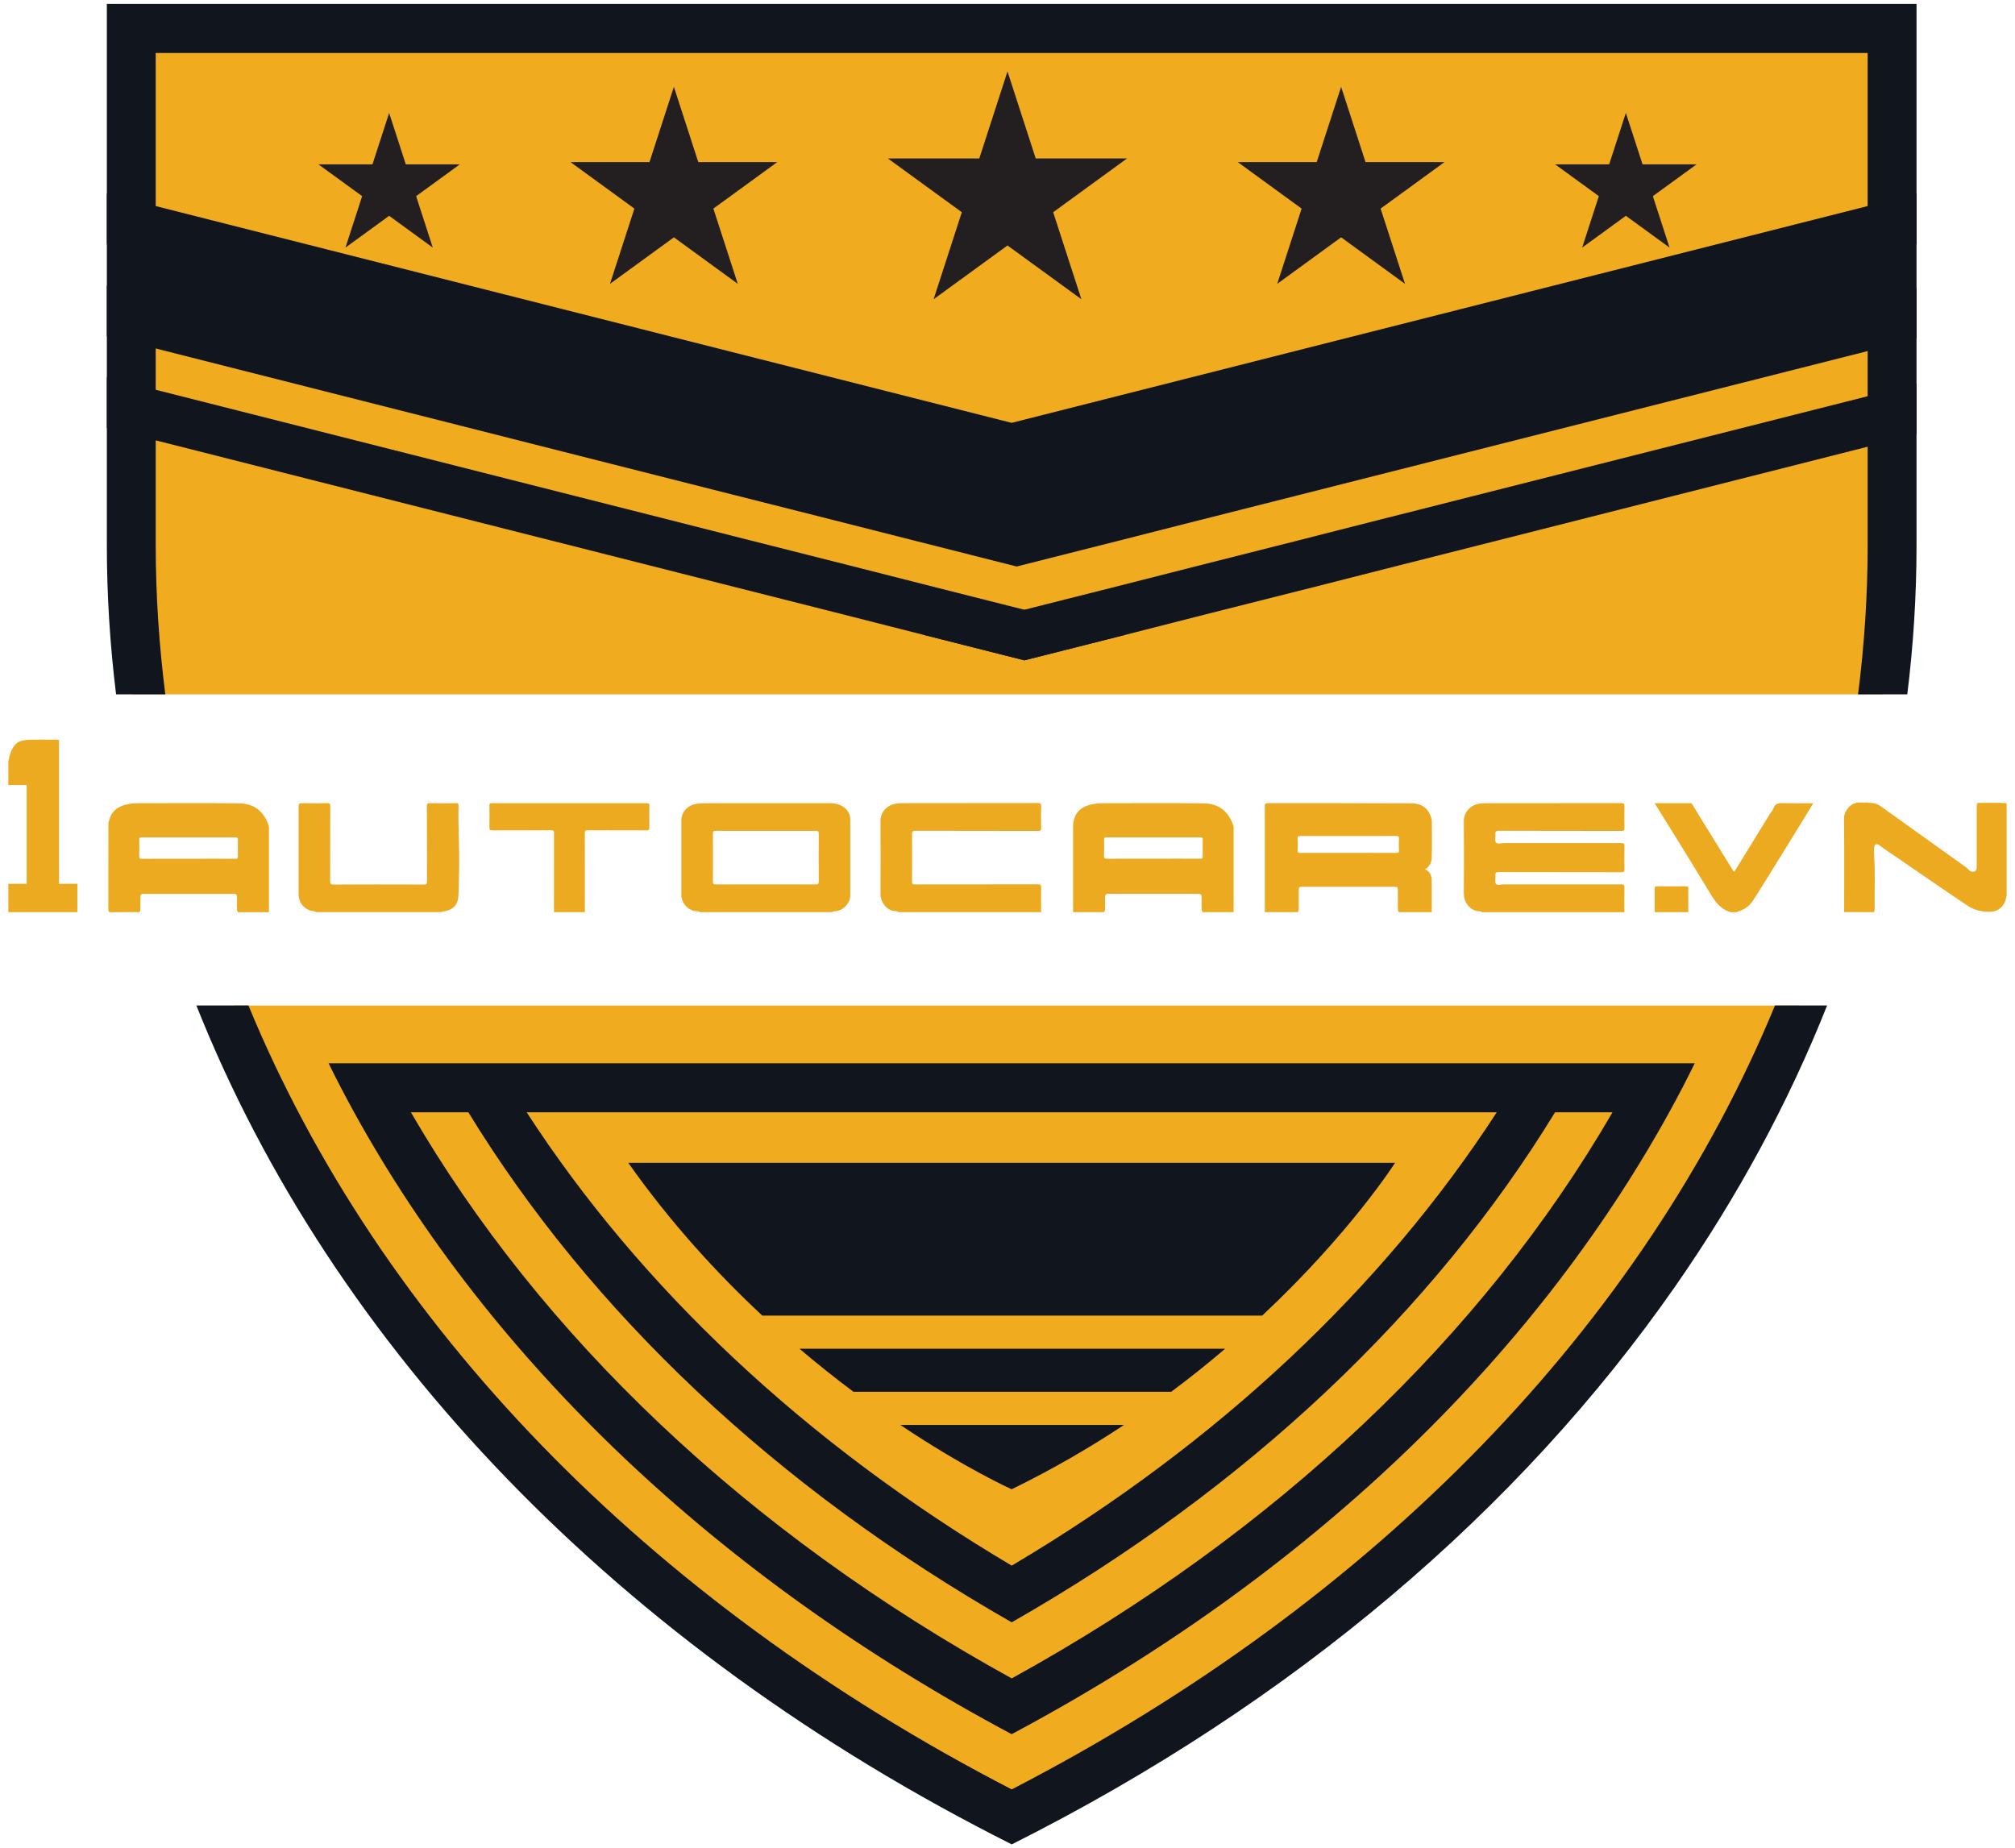 <svg width="121" height="111" viewBox="0 0 121 111" fill="none" xmlns="http://www.w3.org/2000/svg">
<g clip-path="url(#clip0_2990_15553)">
<path d="M88.991 54.778C88.894 54.696 88.766 54.738 88.656 54.708C88.184 54.576 87.9 54.127 87.903 53.679C87.915 52.222 87.912 50.762 87.903 49.306C87.903 48.787 88.275 48.365 88.79 48.274C88.976 48.24 89.156 48.237 89.342 48.237C92.012 48.237 94.685 48.237 97.355 48.231C97.519 48.231 97.553 48.277 97.55 48.432C97.538 48.863 97.538 49.297 97.55 49.727C97.553 49.88 97.507 49.901 97.367 49.901C94.916 49.895 92.463 49.901 90.013 49.892C89.833 49.892 89.781 49.941 89.799 50.112C89.817 50.277 89.744 50.503 89.83 50.597C89.927 50.708 90.156 50.631 90.329 50.631C92.67 50.631 95.014 50.634 97.355 50.631C97.516 50.631 97.556 50.671 97.55 50.83C97.538 51.288 97.538 51.746 97.55 52.204C97.553 52.353 97.51 52.381 97.37 52.381C94.919 52.375 92.466 52.381 90.016 52.372C89.839 52.372 89.781 52.414 89.799 52.592C89.817 52.756 89.744 52.982 89.826 53.077C89.924 53.187 90.153 53.111 90.323 53.111C92.664 53.111 95.008 53.114 97.349 53.111C97.51 53.111 97.55 53.147 97.547 53.309C97.535 53.798 97.544 54.289 97.544 54.781H88.985L88.991 54.778Z" fill="#ECAA20"/>
<path d="M53.962 54.778C53.88 54.692 53.761 54.726 53.664 54.71C53.2 54.631 52.874 54.136 52.874 53.715C52.88 52.243 52.88 50.774 52.874 49.302C52.874 48.783 53.246 48.362 53.761 48.27C53.947 48.237 54.13 48.234 54.313 48.234C56.983 48.234 59.656 48.234 62.326 48.227C62.493 48.227 62.524 48.273 62.521 48.429C62.508 48.86 62.508 49.293 62.521 49.727C62.524 49.88 62.478 49.901 62.338 49.901C59.887 49.895 57.434 49.901 54.983 49.892C54.804 49.892 54.767 49.941 54.767 50.112C54.776 51.052 54.776 51.996 54.767 52.936C54.767 53.086 54.807 53.113 54.947 53.113C57.403 53.107 59.863 53.113 62.323 53.107C62.484 53.107 62.524 53.144 62.521 53.306C62.508 53.794 62.518 54.286 62.518 54.778H53.959H53.962Z" fill="#ECAA20"/>
<path d="M110.741 54.778C110.741 52.9 110.753 51.025 110.732 49.147C110.729 48.771 111.033 48.329 111.402 48.237C111.43 48.231 111.469 48.243 111.475 48.197H112.173C112.219 48.234 112.271 48.212 112.323 48.216C112.554 48.225 112.759 48.292 112.951 48.429C114.624 49.636 116.306 50.826 117.983 52.03C118.056 52.081 118.129 52.136 118.19 52.204C118.29 52.314 118.412 52.396 118.565 52.335C118.714 52.274 118.702 52.127 118.702 51.999C118.702 50.924 118.702 49.846 118.702 48.771C118.702 48.637 118.696 48.5 118.708 48.365C118.714 48.295 118.72 48.216 118.821 48.216C119.378 48.225 119.939 48.191 120.497 48.234V53.807C120.454 53.953 120.436 54.106 120.357 54.243C120.174 54.558 119.915 54.741 119.546 54.753C119.043 54.775 118.565 54.665 118.147 54.387C116.709 53.428 115.288 52.442 113.865 51.465C113.53 51.236 113.188 51.016 112.865 50.768C112.688 50.634 112.557 50.698 112.539 50.921C112.527 51.083 112.527 51.245 112.539 51.404C112.618 52.46 112.554 53.517 112.573 54.573C112.573 54.644 112.573 54.717 112.521 54.775H110.741V54.778Z" fill="#ECAA20"/>
<path d="M18.976 54.778C18.866 54.699 18.732 54.723 18.61 54.677C18.193 54.515 17.931 54.164 17.931 53.718C17.931 51.956 17.931 50.197 17.931 48.439C17.931 48.286 17.952 48.231 18.123 48.234C18.632 48.249 19.141 48.246 19.65 48.234C19.811 48.231 19.832 48.286 19.832 48.426C19.826 49.929 19.832 51.431 19.826 52.934C19.826 53.089 19.872 53.12 20.015 53.12C21.829 53.114 23.639 53.114 25.453 53.12C25.605 53.12 25.642 53.083 25.642 52.931C25.636 51.428 25.642 49.926 25.633 48.423C25.633 48.277 25.663 48.231 25.819 48.234C26.34 48.246 26.864 48.243 27.385 48.234C27.501 48.234 27.541 48.255 27.534 48.381C27.501 49.681 27.602 50.979 27.568 52.277C27.553 52.802 27.562 53.331 27.522 53.853C27.483 54.363 27.184 54.653 26.641 54.738C26.602 54.744 26.547 54.711 26.529 54.775H18.979L18.976 54.778Z" fill="#ECAA20"/>
<path d="M103.923 54.778C103.31 54.61 102.987 54.134 102.682 53.63C102.067 52.613 101.448 51.599 100.823 50.588C100.348 49.819 99.869 49.056 99.391 48.289C99.381 48.274 99.375 48.258 99.366 48.237C100.079 48.237 100.78 48.237 101.484 48.237C101.53 48.237 101.573 48.225 101.609 48.289C101.975 48.897 102.35 49.498 102.725 50.103C103.173 50.83 103.624 51.55 104.069 52.28C104.136 52.39 104.16 52.323 104.194 52.271C104.465 51.831 104.737 51.392 105.008 50.952C105.431 50.262 105.852 49.572 106.279 48.885C106.352 48.769 106.456 48.665 106.498 48.539C106.596 48.268 106.776 48.222 107.041 48.231C107.647 48.249 108.254 48.237 108.885 48.237C108.714 48.518 108.552 48.79 108.388 49.059C107.858 49.923 107.324 50.787 106.791 51.648C106.291 52.451 105.797 53.26 105.285 54.057C105.069 54.393 104.761 54.628 104.368 54.741C104.343 54.748 104.319 54.751 104.313 54.781H103.926L103.923 54.778Z" fill="#ECAA20"/>
<path d="M33.264 54.778C33.264 53.196 33.264 51.617 33.267 50.038C33.267 49.895 33.234 49.858 33.091 49.861C31.917 49.867 30.741 49.861 29.567 49.867C29.424 49.867 29.385 49.834 29.388 49.69C29.4 49.251 29.394 48.814 29.388 48.374C29.388 48.264 29.418 48.237 29.525 48.237C32.637 48.237 35.745 48.237 38.854 48.237C38.964 48.237 38.994 48.264 38.994 48.374C38.988 48.82 38.988 49.263 38.994 49.709C38.994 49.837 38.961 49.867 38.836 49.867C37.656 49.861 36.474 49.867 35.294 49.861C35.148 49.861 35.114 49.895 35.118 50.038C35.124 51.617 35.121 53.199 35.121 54.778H33.261H33.264Z" fill="#ECAA20"/>
<path d="M99.366 54.778C99.366 54.308 99.366 53.834 99.366 53.364C99.366 53.254 99.394 53.224 99.503 53.227C100.082 53.233 100.665 53.233 101.244 53.227C101.353 53.227 101.384 53.254 101.381 53.364C101.375 53.834 101.381 54.305 101.381 54.778H99.366Z" fill="#ECAA20"/>
<path d="M85.575 52.21C85.846 52.045 85.971 51.779 85.977 51.48C85.995 50.766 85.983 50.048 85.983 49.333C85.983 49.263 85.971 49.199 85.95 49.132C85.754 48.463 85.294 48.246 84.718 48.243C81.859 48.228 79.003 48.237 76.144 48.231C75.98 48.231 75.95 48.277 75.95 48.432C75.956 50.549 75.953 52.662 75.953 54.778H77.927C77.998 54.699 77.989 54.598 77.989 54.503C77.989 54.161 77.989 53.822 77.989 53.48C77.989 53.279 78.01 53.257 78.211 53.257C80.046 53.257 81.884 53.257 83.718 53.257C83.92 53.257 83.938 53.279 83.941 53.48C83.944 53.822 83.941 54.164 83.941 54.503C83.941 54.598 83.932 54.699 84.002 54.778H85.977C85.977 54.158 85.986 53.538 85.977 52.921C85.971 52.564 85.858 52.32 85.572 52.21M84.008 51.062C84.014 51.19 83.975 51.221 83.85 51.221C82.889 51.214 81.926 51.221 80.966 51.221C80.006 51.221 79.055 51.217 78.101 51.221C77.958 51.221 77.912 51.19 77.921 51.043C77.937 50.817 77.934 50.591 77.921 50.365C77.915 50.24 77.952 50.207 78.08 50.207C79.311 50.21 80.546 50.207 81.777 50.207C82.469 50.207 83.158 50.207 83.85 50.204C83.975 50.204 84.014 50.234 84.008 50.362C83.996 50.594 83.996 50.827 84.008 51.059" fill="#ECAA20"/>
<path d="M16.142 49.614C15.867 48.732 15.267 48.258 14.362 48.246C12.338 48.219 10.311 48.237 8.284 48.237C8.043 48.237 7.803 48.261 7.571 48.319C7.248 48.402 6.952 48.536 6.748 48.829C6.626 49.003 6.58 49.205 6.51 49.4C6.51 51.132 6.51 52.863 6.507 54.592C6.507 54.738 6.523 54.79 6.69 54.784C7.251 54.769 7.812 54.778 8.37 54.778C8.437 54.705 8.431 54.61 8.431 54.521C8.431 54.311 8.437 54.097 8.431 53.886C8.431 53.736 8.491 53.672 8.638 53.682C8.683 53.682 8.726 53.682 8.772 53.682H13.889C13.941 53.682 13.993 53.685 14.045 53.682C14.173 53.675 14.231 53.736 14.231 53.868C14.231 54.088 14.231 54.304 14.231 54.524C14.231 54.613 14.225 54.708 14.291 54.781H16.151V49.788C16.151 49.73 16.16 49.669 16.142 49.617M14.136 51.572C13.2 51.565 12.265 51.572 11.329 51.572C10.393 51.572 9.47 51.569 8.54 51.575C8.397 51.575 8.354 51.544 8.36 51.397C8.373 51.074 8.37 50.753 8.36 50.429C8.36 50.319 8.388 50.292 8.498 50.292C10.381 50.292 12.265 50.292 14.148 50.292C14.258 50.292 14.289 50.319 14.289 50.429C14.279 50.759 14.279 51.089 14.289 51.416C14.291 51.541 14.255 51.575 14.13 51.575" fill="#ECAA20"/>
<path d="M74.069 49.617C73.795 48.738 73.197 48.258 72.292 48.246C70.268 48.219 68.242 48.237 66.218 48.237C65.977 48.237 65.736 48.261 65.505 48.316C64.813 48.484 64.441 48.918 64.438 49.654C64.435 51.361 64.438 53.071 64.438 54.778H66.297C66.364 54.705 66.358 54.613 66.358 54.521C66.358 54.311 66.364 54.097 66.358 53.883C66.358 53.733 66.416 53.669 66.565 53.678C66.611 53.678 66.657 53.678 66.699 53.678H71.817C71.868 53.678 71.92 53.678 71.972 53.678C72.1 53.675 72.161 53.733 72.158 53.865C72.158 54.085 72.158 54.301 72.158 54.521C72.158 54.613 72.152 54.705 72.219 54.778H74.078C74.078 53.114 74.078 51.452 74.078 49.788C74.078 49.73 74.087 49.669 74.072 49.617M72.067 51.569C71.125 51.562 70.183 51.569 69.241 51.569C68.299 51.569 67.397 51.565 66.474 51.572C66.328 51.572 66.291 51.538 66.297 51.394C66.309 51.074 66.306 50.75 66.297 50.426C66.297 50.316 66.328 50.289 66.434 50.289C68.318 50.292 70.201 50.292 72.088 50.289C72.198 50.289 72.228 50.316 72.225 50.426C72.216 50.756 72.216 51.086 72.225 51.413C72.228 51.541 72.192 51.572 72.067 51.572" fill="#ECAA20"/>
<path d="M51.055 49.19C51.055 48.921 50.924 48.686 50.728 48.521C50.485 48.316 50.174 48.237 49.854 48.237C47.455 48.237 45.056 48.237 42.658 48.237C42.377 48.237 42.097 48.231 41.817 48.274C41.314 48.35 40.914 48.756 40.914 49.269C40.914 50.766 40.911 52.262 40.914 53.755C40.914 54.192 41.244 54.601 41.679 54.705C41.798 54.735 41.929 54.696 42.033 54.778H49.973C50.073 54.708 50.195 54.729 50.308 54.702C50.701 54.604 51.055 54.192 51.058 53.813C51.058 52.271 51.058 50.732 51.058 49.19M49.165 52.937C49.165 53.08 49.131 53.114 48.988 53.114C46.989 53.108 44.986 53.108 42.987 53.114C42.844 53.114 42.807 53.08 42.81 52.937C42.816 51.981 42.816 51.028 42.81 50.072C42.81 49.929 42.844 49.895 42.987 49.895C43.987 49.901 44.986 49.898 45.989 49.898C46.992 49.898 47.989 49.901 48.988 49.898C49.131 49.898 49.168 49.932 49.168 50.075C49.159 51.031 49.159 51.984 49.168 52.94" fill="#ECAA20"/>
<path d="M3.545 53.077V44.432C3.499 44.429 3.463 44.423 3.426 44.423C2.859 44.423 2.295 44.411 1.728 44.429C1.411 44.441 1.085 44.49 0.869 44.771C0.677 45.021 0.579 45.312 0.527 45.623C0.527 45.644 0.509 45.663 0.5 45.681V47.144H1.603V53.077H0.5V54.778H4.648V53.077H3.545Z" fill="#ECAA20"/>
<path d="M14.045 60.384C16.776 66.25 23.773 80.508 29.65 85.995C29.65 85.995 51.832 105.813 60.497 109.459C60.497 109.459 82.63 96.585 87.047 90.771C87.047 90.771 100.271 79.091 108.047 60.387H14.045V60.384Z" fill="#F1AB1F"/>
<path d="M113.085 41.699C113.444 38.795 113.624 35.8 113.575 32.715V1.739H7.416V37.039C7.416 37.039 7.568 38.96 7.967 41.699H113.085Z" fill="#F1AB1F"/>
<path d="M98.452 63.856H19.732C20.216 64.843 20.732 65.829 21.265 66.8C29.467 81.68 43.011 94.686 60.75 104.146C78.488 94.686 92.033 81.68 100.235 66.8C100.771 65.829 101.283 64.843 101.768 63.856H98.449H98.452ZM89.878 66.8C83.072 77.296 73.17 86.667 60.753 94.023C48.339 86.667 38.434 77.296 31.628 66.8H89.875H89.878ZM60.753 100.796C44.8 92.005 32.457 80.209 24.675 66.8H28.126C35.438 78.752 46.568 89.339 60.753 97.428C74.938 89.336 86.068 78.752 93.38 66.8H96.83C89.049 80.209 76.705 92.008 60.753 100.796Z" fill="#10151E"/>
<path d="M66.654 85.992C65.861 86.499 65.044 86.985 64.215 87.464H57.285C56.456 86.985 55.639 86.499 54.846 85.992H66.65H66.654Z" fill="#10151E"/>
<path d="M115.087 23.053V26.085L112.152 26.828L89.281 32.623L83.292 34.138L78.409 35.381H78.4L72.402 36.895L67.513 38.141H67.507L61.515 39.656L55.523 38.141L61.509 36.617H61.515L66.413 35.381H66.419L72.402 33.86L77.293 32.623H77.3L83.282 31.099H83.292L112.152 23.795L115.087 23.053Z" fill="#10151E"/>
<path d="M67.507 38.142L61.515 39.656L55.523 38.142H55.517L50.158 36.779L44.166 35.265L38.976 33.949L32.984 32.431H32.978L9.351 26.446L6.416 25.701V22.663L9.351 23.408L38.97 30.91H38.976L44.968 32.431H44.974L50.149 33.741H50.158L56.157 35.265L61.509 36.618H61.515L67.507 38.142Z" fill="#10151E"/>
<path d="M115.087 14.668V11.63L112.152 12.375L60.753 25.393H60.744L9.351 12.375L6.416 11.63V14.668L7.659 14.983L7.79 17.496L6.416 17.148V20.186L9.351 20.928L43.874 29.674H43.88L49.872 31.188L55.062 32.505L61.051 34.022L67.044 32.505H67.05L71.932 31.262H71.942L77.93 29.747L112.152 21.084L115.087 20.333V17.3L113.569 17.685L113.709 15.016L115.087 14.668Z" fill="#10151E"/>
<path d="M9.927 41.699C9.552 38.74 9.351 35.748 9.351 32.734V3.181H112.152V32.734C112.152 35.751 111.954 38.74 111.576 41.699H114.532C114.898 38.737 115.087 35.745 115.087 32.734V0.237H6.416V32.734C6.416 35.745 6.605 38.737 6.97 41.699H9.927Z" fill="#10151E"/>
<path d="M106.587 60.384C98.717 79.433 82.792 96.069 60.753 107.462C38.714 96.069 22.789 79.433 14.919 60.384H11.792C19.96 80.92 37.089 98.882 60.756 110.763C77.678 102.268 91.262 90.661 100.613 77.228C104.34 71.875 107.391 66.235 109.717 60.384H106.59H106.587Z" fill="#10151E"/>
<path d="M83.773 69.832C83.773 69.832 81.107 74.031 75.794 79.008H45.776C43.036 76.455 40.25 73.408 37.727 69.832H83.773Z" fill="#10151E"/>
<path d="M67.498 85.574C65.444 86.936 63.191 88.246 60.75 89.437C60.75 89.437 57.983 88.2 54.063 85.574H67.498Z" fill="#10151E"/>
<path d="M73.569 80.999C72.567 81.855 71.488 82.722 70.332 83.583H51.25C50.208 82.804 49.123 81.943 48.01 80.999H73.569Z" fill="#10151E"/>
<path d="M67.678 9.517H62.195L60.5 4.289L58.806 9.517H53.319L57.757 12.745L56.062 17.972L60.5 14.742L64.938 17.972L63.243 12.745L67.678 9.517Z" fill="#231F20"/>
<path d="M86.742 9.734H82L80.534 5.214L79.068 9.734H74.325L78.162 12.528L76.696 17.047L80.534 14.253L84.371 17.047L82.905 12.528L86.742 9.734Z" fill="#231F20"/>
<path d="M46.675 9.734H41.932L40.467 5.214L39.001 9.734H34.258L38.095 12.528L36.629 17.047L40.467 14.253L44.304 17.047L42.838 12.528L46.675 9.734Z" fill="#231F20"/>
<path d="M101.878 9.871H98.635L97.632 6.781L96.629 9.871H93.386L96.01 11.78L95.008 14.87L97.632 12.961L100.256 14.87L99.253 11.78L101.878 9.871Z" fill="#231F20"/>
<path d="M27.611 9.871H24.368L23.368 6.781L22.365 9.871H19.122L21.747 11.78L20.744 14.87L23.368 12.961L25.989 14.87L24.989 11.78L27.611 9.871Z" fill="#231F20"/>
</g>
<defs>
<clipPath id="clip0_2990_15553">
<rect width="120" height="110.526" fill="white" transform="translate(0.5 0.237)"/>
</clipPath>
</defs>
</svg>
